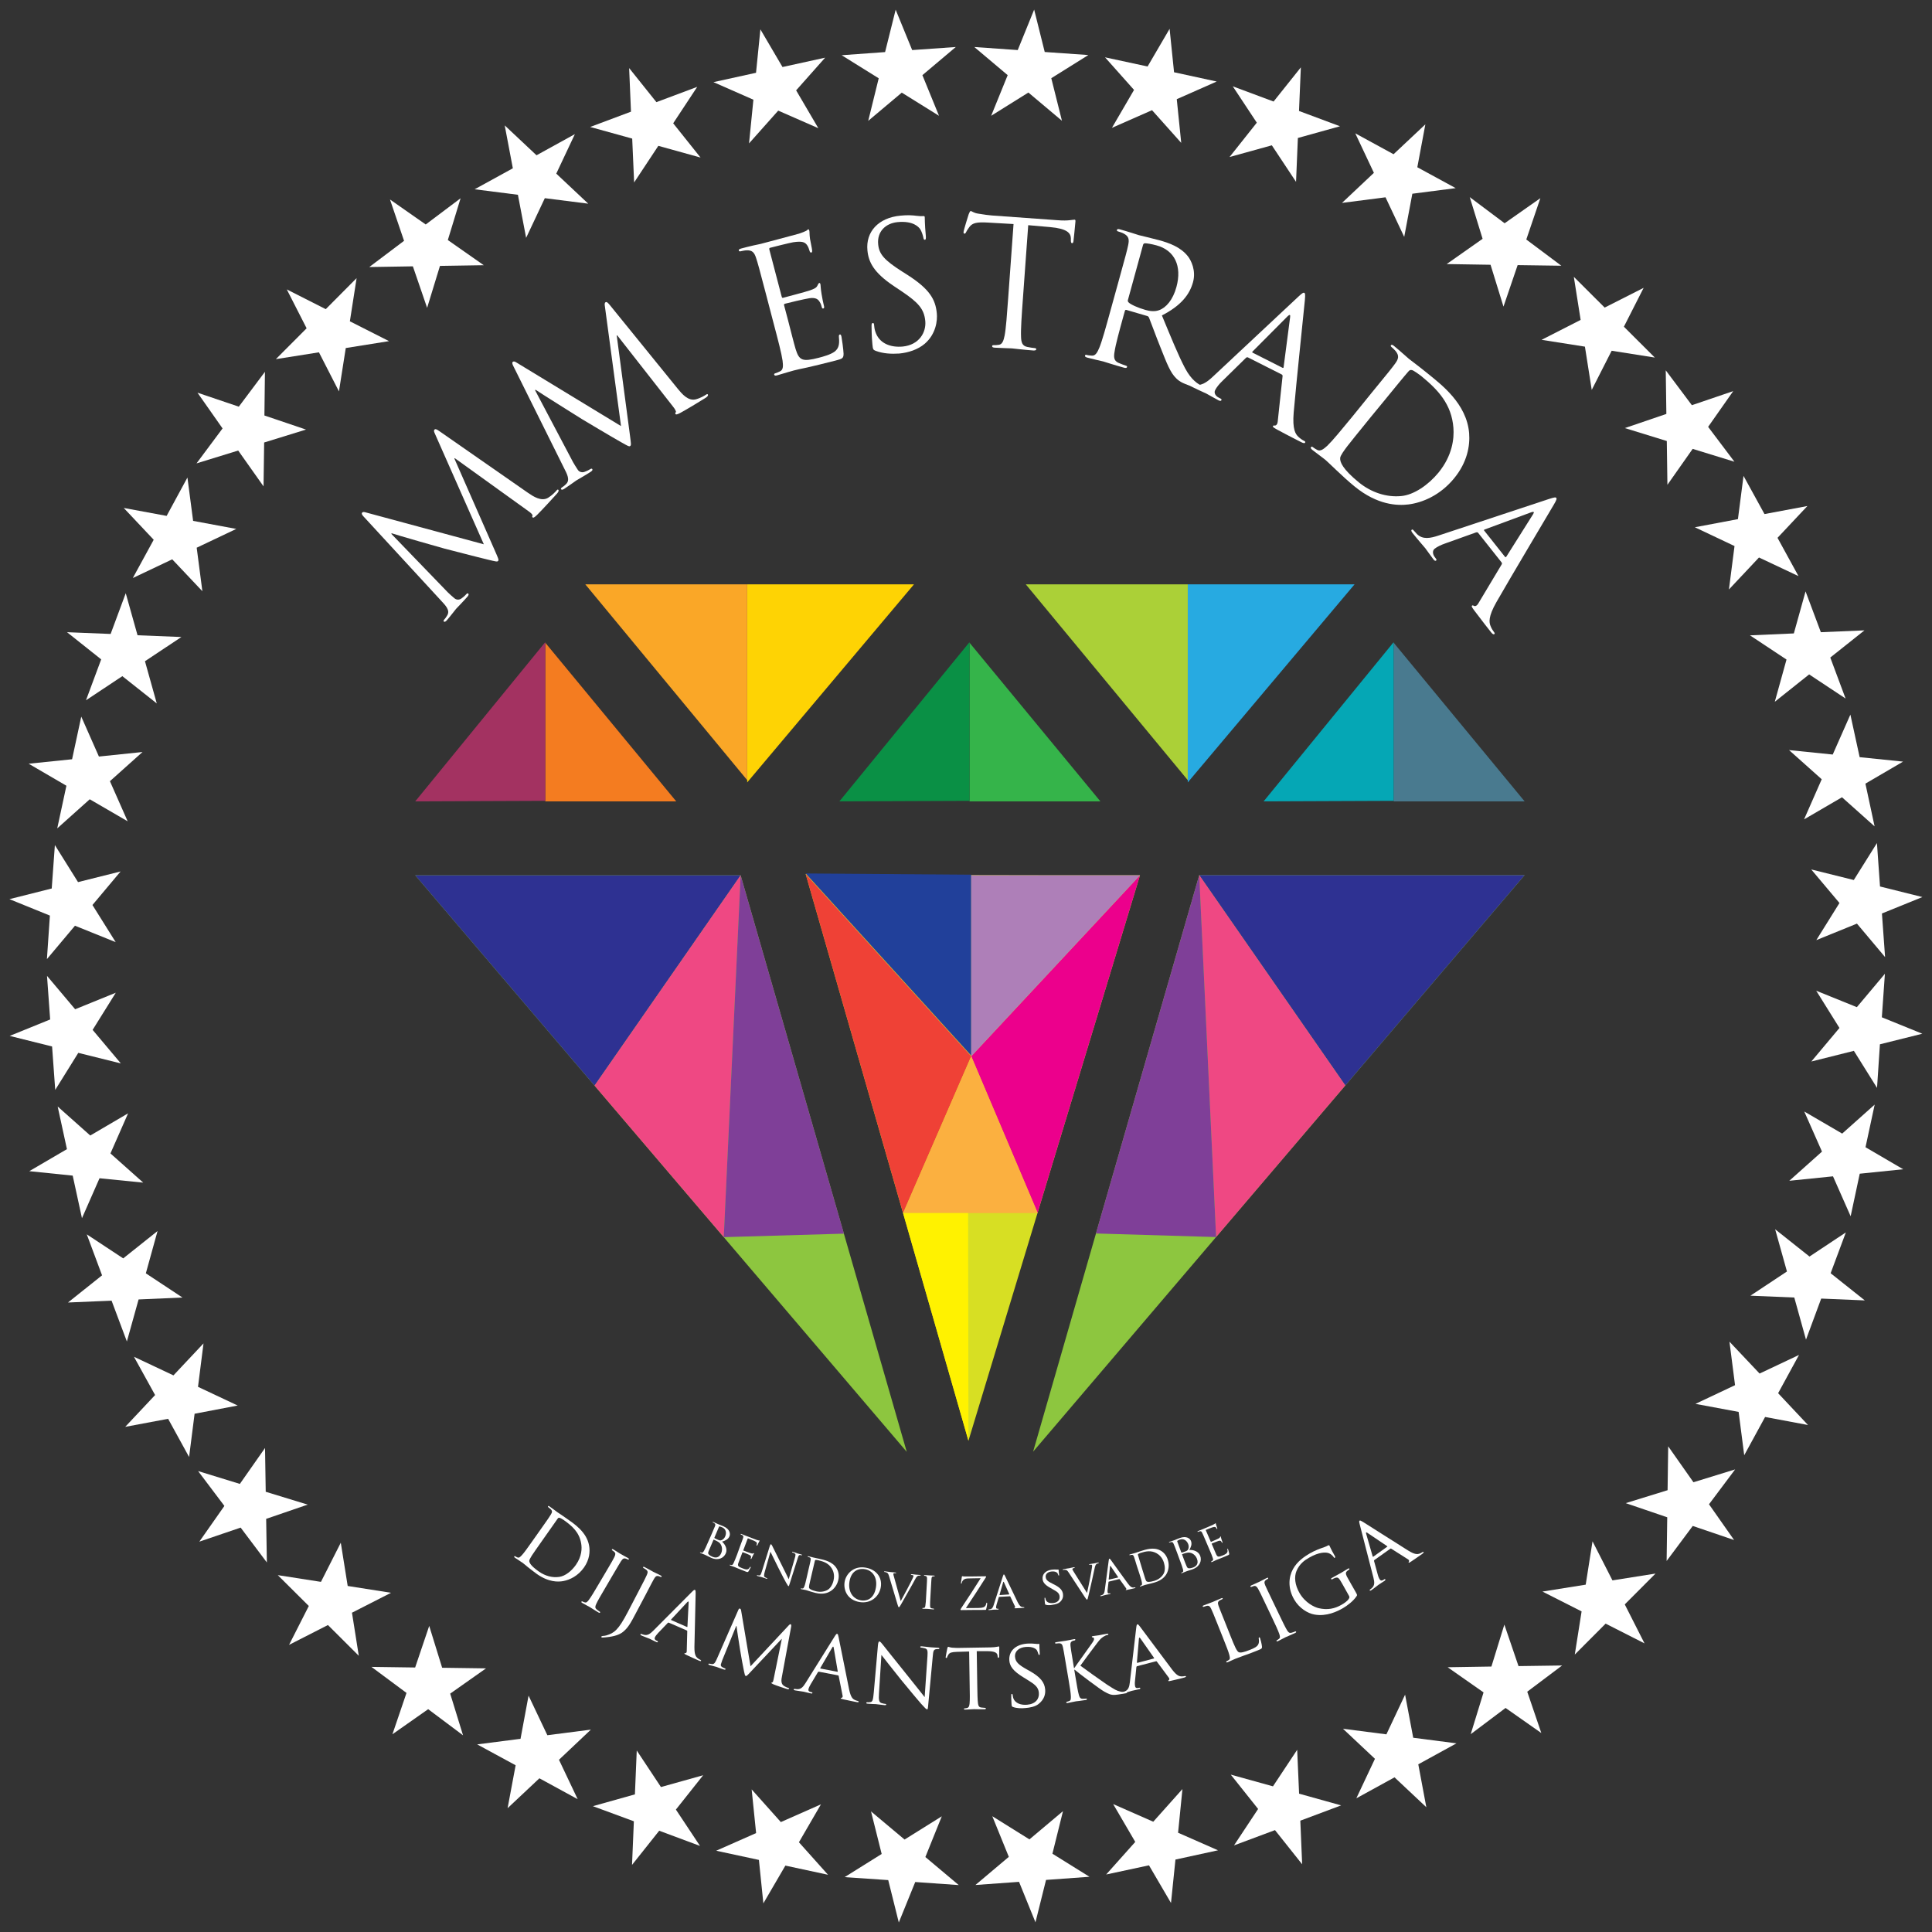 <?xml version="1.0" encoding="utf-8"?>
<!-- Generator: Adobe Illustrator 22.0.1, SVG Export Plug-In . SVG Version: 6.00 Build 0)  -->
<svg version="1.1" id="Dijamantska_amblem__white" xmlns="http://www.w3.org/2000/svg" xmlns:xlink="http://www.w3.org/1999/xlink"
	 x="0px" y="0px" viewBox="0 0 2211 2211" style="enable-background:new 0 0 2211 2211;" xml:space="preserve">
<rect x="0" y="0" width="2211" height="2211" fill="#333333" stroke="none"/>
<style type="text/css">
	.st0{fill:#27AAE1;}
	.st1{fill:#ABD037;}
	.st2{fill:#FED304;}
	.st3{fill:#FAA727;}
	.st4{fill:#35B44A;}
	.st5{fill:#0A9045;}
	.st6{fill:#F47C20;}
	.st7{fill:#A33261;}
	.st8{fill:#497A8F;}
	.st9{fill:#05A7B5;}
	.st10{fill:#D7DF23;}
	.st11{fill:#8DC63F;}
	.st12{fill:#2E3192;}
	.st13{fill:#EF4883;}
	.st14{fill:#7F3F98;}
	.st15{fill:#21409A;}
	.st16{fill:#EF4136;}
	.st17{fill:#EC008C;}
	.st18{fill:#FBB040;}
	.st19{fill:#AE7FB8;}
	.st20{fill:#FFF200;}
	.st21{fill:#FFFFFF;}
</style>
<g id="Dijamant">
	<g>
		<g>
			<polygon class="st0" points="1550.2,668.7 1359.3,895.4 1359.3,668.7 			"/>
			<polygon class="st1" points="1359.3,892.8 1359.3,668.7 1173.9,668.7 			"/>
		</g>
		<g>
			<polygon class="st2" points="1046,668.7 855.1,895.4 855.1,668.7 			"/>
			<polygon class="st3" points="855.1,892.8 855.1,668.7 669.8,668.7 			"/>
		</g>
	</g>
	<g>
		<g>
			<polygon class="st4" points="1109.5,735.5 1109.5,917.1 1259.3,917.1 			"/>
			<polygon class="st5" points="1109.5,734.9 1109.5,916.5 960.6,917.1 			"/>
		</g>
		<g>
			<g>
				<polygon class="st6" points="624,735.5 624,917.1 773.9,917.1 				"/>
				<polygon class="st7" points="624,734.9 624,916.5 475.2,917.1 				"/>
			</g>
			<g>
				<polygon class="st8" points="1594.9,735.5 1594.9,917.1 1744.8,917.1 				"/>
				<polygon class="st9" points="1594.9,734.9 1594.9,916.5 1446.1,917.1 				"/>
			</g>
		</g>
	</g>
	<g>
		<path class="st10" d="M1304.6,1001.7c-64.7,212.7-127.8,421.7-196.3,647.1c-65-226.7-125.1-435.2-186.3-648.6
			C1051.4,1001.7,1174.2,1001.7,1304.6,1001.7z"/>
		<polygon class="st11" points="1372.4,1001.5 1744.8,1001.5 1182.3,1661.3 		"/>
		<polygon class="st12" points="1372.4,1001.5 1744.8,1001.5 1539.6,1242.2 		"/>
		<polygon class="st13" points="1539.6,1242.2 1391.7,1415.7 1372.4,1001.5 		"/>
		<polygon class="st14" points="1391.7,1415.7 1254.2,1411.6 1372.4,1001.5 		"/>
		<polygon class="st11" points="847.6,1001.7 475.2,1001.7 1037.7,1661.5 		"/>
		<polygon class="st12" points="847.6,1001.7 475.2,1001.7 680.4,1242.4 		"/>
		<polygon class="st13" points="680.4,1242.4 828.3,1415.8 847.6,1001.7 		"/>
		<polygon class="st14" points="828.3,1415.8 965.8,1411.8 847.6,1001.7 		"/>
		<polygon class="st15" points="1111.5,1001 1111.5,1208.1 922,999.6 		"/>
		<polygon class="st16" points="1111.5,1208.8 1033.5,1388.3 922,1000.3 		"/>
		<polygon class="st17" points="1111.5,1208.8 1187.4,1387.9 1304.6,1001.7 		"/>
		<polygon class="st18" points="1033.5,1388.3 1187.6,1388.3 1111.5,1208.8 		"/>
		<polygon class="st19" points="1111.5,1001.7 1304.6,1001.7 1111.5,1208.8 		"/>
		<polygon class="st20" points="1107.9,1388.3 1108.3,1648.8 1033.5,1388.3 		"/>
		<path class="st10" d="M1184.5,1373.2"/>
	</g>
</g>
<g>
	<path class="st21" d="M1245.5,63l-42.4,26.5l12.2,48.7l-38.4-32.3l-42.6,26.6l18.9-46.5L1115,53.8l49.7,3.5l18.8-46.3l12.1,48.5
		L1245.5,63z"/>
	<path class="st21" d="M1392.4,93.3l-45.7,20.2l5.1,50l-33.4-37.4l-45.9,20.2l25.3-43.4l-33.2-37.3l48.7,10.5l25.2-43.1l5.1,49.7
		L1392.4,93.3z"/>
	<path class="st21" d="M1533.5,144.5l-48.2,13.4l-2.1,50.2l-27.7-41.8l-48.4,13.4l31.2-39.3l-27.5-41.6l46.7,17.4l31.2-39.1
		l-2.1,49.9L1533.5,144.5z"/>
	<path class="st21" d="M1665.9,215.3l-49.6,6.4l-9.3,49.4l-21.4-45.3l-49.8,6.4l36.5-34.4l-21.3-45.2l43.8,23.9l36.4-34.2l-9.2,49.1
		L1665.9,215.3z"/>
	<path class="st21" d="M1786.8,304.1l-50-0.7l-16.2,47.5l-14.8-47.9l-50.2-0.8l41.1-28.9l-14.7-47.7l39.9,29.9l40.9-28.7l-16.1,47.3
		L1786.8,304.1z"/>
	<path class="st21" d="M1893.8,409.2l-49.4-7.8l-22.8,44.8l-7.8-49.5l-49.6-7.8l44.7-22.8l-7.8-49.3l35.3,35.2l44.6-22.6l-22.6,44.5
		L1893.8,409.2z"/>
	<path class="st21" d="M1984.9,528.4l-47.8-14.7l-28.9,41.1l-0.7-50.1l-48-14.8l47.5-16.2l-0.7-49.9l29.9,39.9l47.3-16.1l-28.7,40.9
		L1984.9,528.4z"/>
	<path class="st21" d="M2058.2,659.3L2013,638l-34.4,36.6l6.4-49.7l-45.4-21.5l49.3-9.3l6.4-49.5l24,43.7l49.1-9.2l-34.2,36.4
		L2058.2,659.3z"/>
	<path class="st21" d="M2112.1,799.4l-41.7-27.6l-39.3,31.3l13.4-48.3l-41.8-27.7l50.2-2.2l13.4-48.1l17.5,46.7l49.9-2.1l-39.1,31.1
		L2112.1,799.4z"/>
	<path class="st21" d="M2145.3,945.7l-37.3-33.3l-43.4,25.3l20.2-45.9l-37.4-33.4l50,5.1l20.2-45.7l10.6,48.7l49.7,5.1l-43.1,25.2
		L2145.3,945.7z"/>
	<path class="st21" d="M2157.3,1095.3l-32.2-38.3l-46.5,18.9l26.5-42.5l-32.3-38.4l48.7,12.1l26.5-42.3l3.5,49.7l48.5,12.1
		l-46.3,18.8L2157.3,1095.3z"/>
	<path class="st21" d="M2148.1,1245l-26.5-42.4l-48.7,12.2l32.2-38.4l-26.6-42.6l46.5,18.8l32.1-38.2l-3.5,49.8l46.3,18.8
		l-48.5,12.1L2148.1,1245z"/>
	<path class="st21" d="M2117.9,1391.9l-20.2-45.7l-50,5.1l37.4-33.4l-20.3-45.9l43.4,25.3l37.2-33.2l-10.5,48.8l43.1,25.2l-49.7,5.1
		L2117.9,1391.9z"/>
	<path class="st21" d="M2066.8,1533.1l-13.4-48.2l-50.2-2.1l41.8-27.7l-13.5-48.3l39.3,31.2l41.6-27.6l-17.4,46.7l39.1,31.1
		l-49.9-2.1L2066.8,1533.1z"/>
	<path class="st21" d="M1996.1,1665.4l-6.4-49.6l-49.4-9.2l45.3-21.4l-6.4-49.8l34.5,36.5l45.1-21.3l-23.9,43.8l34.2,36.4l-49.1-9.2
		L1996.1,1665.4z"/>
	<path class="st21" d="M1907.3,1786.4l0.7-50l-47.5-16.2l47.9-14.8l0.7-50.2l28.9,41.1l47.7-14.7l-29.9,39.9l28.7,40.9l-47.3-16.1
		L1907.3,1786.4z"/>
	<path class="st21" d="M1802.2,1893.5l7.8-49.4l-44.8-22.7l49.5-7.9l7.8-49.6l22.8,44.7l49.3-7.8l-35.2,35.3l22.6,44.6l-44.5-22.6
		L1802.2,1893.5z"/>
	<path class="st21" d="M1683.1,1984.6l14.7-47.8l-41.1-28.8l50.1-0.8l14.8-48l16.2,47.5l49.9-0.7l-39.9,30l16.1,47.3l-40.9-28.7
		L1683.1,1984.6z"/>
	<path class="st21" d="M1552.2,2058l21.3-45.2l-36.6-34.4l49.7,6.4l21.4-45.4l9.3,49.3l49.5,6.4l-43.7,24l9.2,49.1l-36.4-34.2
		L1552.2,2058z"/>
	<path class="st21" d="M1412.2,2111.9l27.6-41.7l-31.3-39.3l48.3,13.4l27.7-41.8l2.2,50.2l48.1,13.4l-46.7,17.5l2.1,49.9l-31.1-39.1
		L1412.2,2111.9z"/>
	<path class="st21" d="M1265.9,2145.2l33.3-37.3l-25.3-43.3l45.9,20.2l33.4-37.4l-5,50l45.7,20.1l-48.7,10.6l-5.1,49.7l-25.2-43.1
		L1265.9,2145.2z"/>
	<path class="st21" d="M1116.3,2157.2l38.2-32.2l-18.9-46.5l42.5,26.5l38.4-32.3l-12.1,48.7l42.4,26.4l-49.7,3.6l-12.1,48.5
		l-18.8-46.3L1116.3,2157.2z"/>
	<path class="st21" d="M966.6,2148.2l42.4-26.5l-12.2-48.7l38.4,32.2l42.6-26.6l-18.8,46.6l38.2,32.1l-49.8-3.5l-18.8,46.3
		l-12.1-48.5L966.6,2148.2z"/>
	<path class="st21" d="M819.6,2118l45.7-20.2l-5.1-50l33.4,37.4l45.9-20.3l-25.2,43.4l33.3,37.2l-48.8-10.5l-25.2,43.2l-5.1-49.7
		L819.6,2118z"/>
	<path class="st21" d="M678.5,2067l48.1-13.5l2.1-50.2l27.7,41.8l48.3-13.5l-31.2,39.3l27.6,41.6l-46.7-17.4l-31.1,39.1l2.1-49.9
		L678.5,2067z"/>
	<path class="st21" d="M546.1,1996.3l49.6-6.4l9.2-49.4l21.5,45.3l49.8-6.4l-36.5,34.5l21.4,45.1l-43.8-23.9l-36.4,34.2l9.2-49.1
		L546.1,1996.3z"/>
	<path class="st21" d="M425.1,1907.6l50,0.7l16.1-47.6l14.8,47.9l50.2,0.7l-41,28.9l14.7,47.7L490,1956l-40.9,28.7l16.1-47.3
		L425.1,1907.6z"/>
	<path class="st21" d="M317.9,1802.6l49.4,7.7l22.7-44.8l7.9,49.5l49.6,7.8l-44.7,22.8l7.8,49.3l-35.3-35.2l-44.5,22.7l22.6-44.5
		L317.9,1802.6z"/>
	<path class="st21" d="M226.7,1683.5l47.8,14.7l28.8-41.1l0.8,50.1l48,14.7l-47.5,16.3l0.8,49.9l-30-39.9l-47.3,16.1l28.7-40.9
		L226.7,1683.5z"/>
	<path class="st21" d="M153.3,1552.7l45.2,21.3l34.4-36.6l-6.3,49.7l45.4,21.4l-49.3,9.4l-6.3,49.5l-24-43.7l-49.1,9.2l34.2-36.4
		L153.3,1552.7z"/>
	<path class="st21" d="M99.3,1412.6l41.7,27.5l39.3-31.3l-13.4,48.4l41.9,27.7l-50.2,2.2l-13.4,48.1l-17.5-46.7l-49.9,2.1l39-31.1
		L99.3,1412.6z"/>
	<path class="st21" d="M66,1266.3l37.3,33.2l43.3-25.4l-20.2,45.9l37.5,33.4l-50-5l-20.1,45.7l-10.6-48.7l-49.7-5.1l43.1-25.2
		L66,1266.3z"/>
	<path class="st21" d="M53.8,1116.8L86,1155l46.5-18.9l-26.5,42.5l32.3,38.4l-48.7-12.1l-26.4,42.4l-3.6-49.7l-48.5-12.1l46.3-18.8
		L53.8,1116.8z"/>
	<path class="st21" d="M62.8,967.1l26.5,42.4l48.7-12.2l-32.2,38.4l26.6,42.5l-46.6-18.8l-32.1,38.2l3.4-49.8L10.8,1029l48.4-12.2
		L62.8,967.1z"/>
	<path class="st21" d="M93,820.1l20.2,45.7l49.9-5.2L125.8,894l20.3,45.9l-43.4-25.2L65.5,948L76,899.2L32.8,874l49.7-5.1L93,820.1z
		"/>
	<path class="st21" d="M143.9,678.9l13.5,48.1l50.2,2l-41.7,27.7l13.5,48.3L140,773.8l-41.6,27.6l17.4-46.8l-39.1-31.1l49.9,2
		L143.9,678.9z"/>
	<path class="st21" d="M214.5,546.5l6.5,49.6l49.4,9.2l-45.3,21.5l6.5,49.8l-34.5-36.5L152,661.5l23.9-43.8l-34.3-36.4l49.1,9.1
		L214.5,546.5z"/>
	<path class="st21" d="M303.2,425.5l-0.6,50l47.6,16.1l-47.9,14.8l-0.7,50.2l-29-41l-47.7,14.7l29.8-40L226,449.4l47.3,16
		L303.2,425.5z"/>
	<path class="st21" d="M408.1,318.3l-7.7,49.4l44.8,22.7l-49.5,7.9l-7.8,49.6L365,403.2l-49.3,7.8l35.2-35.3l-22.7-44.5l44.6,22.6
		L408.1,318.3z"/>
	<path class="st21" d="M527.1,226.9l-14.6,47.8l41.1,28.8l-50.1,0.8l-14.7,48l-16.3-47.5l-49.9,0.8l39.8-30l-16.1-47.3l40.9,28.6
		L527.1,226.9z"/>
	<path class="st21" d="M657.9,153.5l-21.3,45.2l36.6,34.4l-49.7-6.3l-21.4,45.4l-9.4-49.3l-49.5-6.3l43.7-24l-9.3-49.1l36.4,34.2
		L657.9,153.5z"/>
	<path class="st21" d="M797.9,99.4l-27.5,41.7l31.3,39.2l-48.3-13.4l-27.7,41.9l-2.2-50.2l-48.1-13.3l46.7-17.5L720,77.9l31.2,39
		L797.9,99.4z"/>
	<path class="st21" d="M944.3,66l-33.2,37.4l25.4,43.3l-45.9-20.1l-33.4,37.5l5-50L816.5,94l48.7-10.7l5-49.7l25.3,43.1L944.3,66z"
		/>
	<path class="st21" d="M1093.8,53.8L1055.6,86l19,46.5L1032,106l-38.4,32.3l12-48.7l-42.4-26.4l49.7-3.6l12.1-48.5l18.9,46.2
		L1093.8,53.8z"/>
</g>
<g>
	<path class="st21" d="M604.1,563.9c6,4.1,15.3,10.4,23.1,5.8c5.2-3.2,8.6-7.1,9.9-8.6c0.7-0.8,1.2-1.1,1.8-0.6
		c0.9,0.8,0.2,2.5-1.4,4.3c-2.9,3.3-17.5,19.2-22.8,24.4c-3.3,3.2-4.4,3.6-5.2,2.9c-0.6-0.5-0.6-1.1-0.1-2s-1.9-3.3-4.9-5.3
		l-84.1-60.5l-0.4,0.5l46.3,105.3c3.9,8.9,4.8,10.6,3.7,11.9c-0.9,1.1-3.1,0.5-11-1.4c-10.8-2.5-48.2-12.3-50.4-12.8
		c-3.9-1-54.8-15.6-60.3-17.5l-0.5,0.6l64.7,67c2.3,2.3,5,4.6,7.6,6.8c2.3,2,5.7,2,8.1,0.1c2.8-2,5-4.2,5.7-5.1
		c0.5-0.6,1.4-0.9,1.8-0.5c1.1,0.9,0.6,2.1-1,3.9c-4.9,5.6-11.6,12.4-12.7,13.6c-1.2,1.4-7,9-10.6,13.1c-1.3,1.5-2.5,2.3-3.6,1.4
		c-0.5-0.4-0.1-1.4,0.6-2.2c1.1-1.2,2-2.3,3.5-4.9c3.4-5.8-2.1-11.3-7.3-16.9l-88.9-96.5c-1.5-1.6-2.1-3.1-1.3-4s1.9-1,4.2-0.3
		l135.1,36.5l-56.1-126.8c-0.8-1.8-1.4-3.3-0.4-4.4s2.5-0.5,5.6,1.7L604.1,563.9z"/>
	<path class="st21" d="M775.7,445c4.6,5.6,11.8,14.3,20.6,12c5.9-1.6,10.2-4.4,11.9-5.5c0.8-0.5,1.5-0.7,1.9,0
		c0.6,1-0.5,2.5-2.6,3.8c-3.7,2.4-22.2,13.6-28.7,17.1c-4.1,2.2-5.3,2.2-5.8,1.3c-0.4-0.7-0.3-1.2,0.4-1.9s-0.9-3.7-3.2-6.5
		l-63.9-81.6l-0.5,0.3l15.1,114c1.2,9.7,1.7,11.5,0.2,12.5c-1.2,0.8-3.1-0.4-10.2-4.4c-9.7-5.4-42.9-25.2-44.8-26.4
		c-3.5-2.1-48.3-30.3-53.1-33.6l-0.7,0.4l43.5,82.4c1.6,2.8,3.5,5.8,5.4,8.7c1.6,2.5,4.9,3.5,7.7,2.4c3.3-1.2,5.9-2.6,6.9-3.3
		c0.7-0.4,1.6-0.5,1.9,0c0.8,1.2,0,2.2-2.1,3.5c-6.2,4-14.6,8.7-16,9.6c-1.5,1-9.3,6.7-13.8,9.6c-1.7,1.1-3.1,1.5-3.8,0.3
		c-0.3-0.5,0.3-1.4,1.1-1.9c1.3-0.9,2.5-1.6,4.7-3.8c4.9-4.6,1.2-11.5-2.3-18.3l-58.4-117.5c-1-2-1.1-3.6-0.1-4.2s2.1-0.4,4.1,0.9
		l119.6,72.7l-18.5-137.4c-0.3-1.9-0.4-3.6,0.8-4.3c1.2-0.8,2.5,0.3,4.9,3.2L775.7,445z"/>
	<path class="st21" d="M876.7,337c-7.9-30.2-9.4-35.6-11.4-41.7c-2.1-6.5-4.5-9.2-11.2-8.8c-1.6,0-5,0.7-6.7,1.1
		c-0.8,0.2-1.6,0-1.9-0.8c-0.3-1.2,0.6-1.8,2.7-2.4c4.4-1.2,9.7-2.5,14-3.5l8-1.7c1.4-0.4,39.8-10.5,44.2-11.8
		c3.6-1.2,6.6-2.4,8.1-3.2c0.9-0.4,1.5-1.4,2.5-1.7c0.6-0.2,1,0.6,1.2,1.5c0.4,1.4,0,3.9,0.8,9.5c0.3,2,2.2,10.6,2.4,13
		c0.1,1,0,2.3-0.8,2.5c-1.2,0.3-1.8-0.6-2.2-2.1c-0.4-1.4-1.4-4.6-3-6.7c-2.2-2.7-4.7-4.6-15.5-3c-3.4,0.5-24.5,5.8-26.7,6.4
		c-0.8,0.2-1,0.9-0.7,2.2l14,53.4c0.4,1.4,0.7,1.9,1.7,1.6c2.5-0.7,26.3-6.9,30.7-8.5c4.5-1.6,7.1-2.7,8.4-5.1
		c0.9-1.9,1.5-3.1,2.2-3.3c0.6-0.2,1.1,0.1,1.4,1.3s0.2,4.7,1.3,11.2c0.6,4,2.1,11.2,2.5,12.6c0.4,1.5,1,3.7-0.4,4
		c-1,0.3-1.6-0.4-1.8-1.4c-0.5-1.9-1-3.9-2.5-6.2c-1.5-2.5-4.1-5.3-11.8-4.1c-5.4,0.8-24.6,5.4-27.9,6.3c-1,0.3-1.2,0.9-1,1.7
		l4.5,17c1.7,6.6,7.4,29.1,8.7,33.1c4.1,13.2,7.7,14.9,26.6,10c5-1.3,13.5-3.6,18-7s5.8-7.9,5-16.2c-0.2-2.2,0-3.1,1-3.4
		c1.2-0.3,1.6,1.2,1.9,2.6c0.4,1.5,2.3,15.1,2.4,19.4c0,5.4-1.6,5.8-9.1,7.8c-14.5,3.8-25.2,6.2-32.8,8c-7.6,1.6-12.3,2.6-15.2,3.4
		c-0.4,0.1-3.7,1-7.7,2.2c-3.9,1-8.2,2.6-11.1,3.3c-2.1,0.6-3.2,0.4-3.5-0.7c-0.2-0.6,0.1-1.3,1.2-1.6c1.7-0.5,4-1.5,5.6-2.3
		c3.7-1.8,3.5-6.3,2.8-12.1c-1.2-8.4-5.2-23.7-10.1-42.2L876.7,337z"/>
	<path class="st21" d="M1002.1,401.5c-2.9-1.1-3.2-1.9-3.7-7.3c-1-10-0.9-18-1-21.2c0-2.2,0.3-3.2,1.3-3.3c1.2-0.1,1.5,0.5,1.6,2.1
		c0.2,1.8,0.4,4.6,1.3,7.3c4.4,14.4,18.1,18.7,31.4,17.5c19.1-1.9,27.1-16.5,25.9-29.2c-1.3-13.7-7.9-21.1-26.4-33.6l-9.7-6.5
		c-22.8-15.3-28.8-27.2-30.1-40.7c-2.1-21.3,12.5-37.4,37.7-39.8c7.8-0.8,13.6-0.5,18.7,0.2c3.9,0.4,5.5,0.5,7.1,0.3s2,0.2,2.1,1.2
		s-0.1,7.6,1.2,21.2c0.3,3.2,0,4.6-1,4.7c-1.2,0.1-1.5-0.9-1.8-2.4c-0.4-2.4-2.1-7.6-3.6-9.7c-1.4-2.1-7.6-9.9-25.9-8.1
		c-13.7,1.3-23.7,10.9-22.2,25.5c1.1,11.3,7,18,27.5,31.1l6,3.8c25.3,16.2,32.1,28,33.6,44c0.8,8.2-0.9,23.6-13.7,34.7
		c-8,6.8-18.5,10.2-29.2,11.3C1019.9,405.2,1010.7,404.7,1002.1,401.5z"/>
	<path class="st21" d="M1170.6,342.1c-1.4,19.1-2.5,34.9-2.1,43.4c0.2,5.8,1.1,10.3,7,11.5c2.8,0.6,7.1,1.3,8.9,1.4
		c1.2,0.1,1.6,0.7,1.5,1.3c-0.1,1-1.1,1.5-3.3,1.4c-11-0.8-23.5-2.3-24.5-2.4s-13.6-0.4-19.6-0.8c-2.2-0.2-3.2-0.6-3.1-1.8
		c0-0.6,0.5-1.2,1.7-1.1c1.8,0.1,4.2-0.1,6-0.4c4-0.5,5.4-4.8,6.6-10.6c1.6-8.3,2.7-24.1,4.1-43.2l6.1-84.4l-29.6-1.7
		c-12.4-0.7-17.3,0.4-20.8,4.9c-2.4,3.2-3.1,4.6-3.8,5.9c-0.7,1.6-1.3,1.9-2.1,1.9c-0.6,0-1-0.7-0.9-1.9c0.1-2,5.4-18.9,5.9-20.4
		c0.5-1.2,1.5-3.7,2.3-3.6c1.4,0.1,3.2,2.2,8.6,3c5.7,1,13.3,2,15.7,2.1l74.8,5.4c6.4,0.5,11,0.4,14.2,0c3-0.2,4.9-0.7,5.7-0.6
		c1,0.1,0.9,1.3,0.8,2.5c-0.4,6-2,19.7-2.2,21.9c-0.1,1.8-0.8,2.5-1.6,2.5c-1-0.1-1.4-0.7-1.4-3.5v-2.2c-0.2-6-4.6-11-23.7-12.7
		l-25.1-2.2L1170.6,342.1z"/>
	<path class="st21" d="M1280,322.3c8.3-30.1,9.8-35.5,11.1-41.8c1.4-6.7,0.7-10.2-5.3-13.3c-1.4-0.8-4.7-1.9-6.4-2.4
		c-0.8-0.2-1.4-0.8-1.2-1.6c0.3-1.2,1.4-1.3,3.5-0.7c8.7,2.4,20.7,6.3,21.6,6.6c2.1,0.6,16.9,4,22.9,5.7c12.2,3.3,24.8,8,33,18.2
		c3.9,4.8,9.8,16.6,6.1,29.9c-3.9,14.3-13.8,26.9-35.6,38.1c10.2,24.6,18.6,45.4,26.5,60.4c7.4,13.9,15.1,18.3,19.7,20.4
		c3.5,1.6,6.2,2.3,7.4,2.6c1,0.3,1.6,1.1,1.4,1.6c-0.3,1.2-1.6,1.2-5.1,0.3l-13.7-3.8c-10.8-3-15.4-5.3-19.6-9.3
		c-7.1-6.7-11.2-18-18.2-35.5c-5.2-12.8-10.7-28.2-13.2-34.3c-0.6-1-1-1.5-2.2-1.8l-23.6-6.9c-1-0.3-1.5,0.2-1.8,1.2l-1.3,4.6
		c-5.1,18.5-9.3,33.8-10.5,42.1c-1,5.8-1,10.3,4.6,12.7c2.6,1.1,6.7,2.7,8.5,3.2c1.2,0.3,1.4,1,1.2,1.6c-0.3,1-1.4,1.3-3.5,0.7
		c-10.6-2.9-22.6-6.8-23.6-7.1c-0.2-0.1-12.5-2.8-18.3-4.4c-2.1-0.6-3-1.2-2.7-2.4c0.2-0.6,0.7-1.1,1.9-0.7c1.7,0.5,4.2,0.7,6,0.8
		c4.1,0.3,6.2-3.7,8.5-9.1c3.2-7.8,7.4-23.1,12.5-41.6L1280,322.3z M1290.8,343.3c-0.3,1-0.1,1.8,0.7,2.7c2.4,2.5,10.9,6.3,19.4,8.7
		c4.6,1.3,10.2,2.2,15.5,0.3c8-2.8,15.9-11.8,19.9-26.5c6.6-24.1-2.1-42.1-22.8-47.7c-5.8-1.6-11.2-2.4-13.2-2.4
		c-1.1,0.1-1.9,0.7-2.2,1.9L1290.8,343.3z"/>
	<path class="st21" d="M1485.2,340.1c5.1-4.8,6.4-5.5,7.4-5s1.3,1.8,0.7,8.4c-0.7,8.1-10,96-12.8,128.7c-1.6,19.1,2.1,24.6,5.3,27.6
		c2.2,2.2,4.8,3.8,6.6,4.7c1.1,0.5,1.7,1.1,1.2,2c-0.5,1.1-2.3,0.6-4.3-0.4c-2.7-1.4-15.7-7.9-27.8-14.5c-3.3-1.9-5.3-2.9-4.7-4
		c0.4-0.7,1.1-0.8,1.9-0.6c1.3,0.2,3.1-0.9,3.5-4.3l5.6-52.3c0-0.9-0.2-1.4-1.1-1.9l-38.4-19.4c-0.9-0.5-1.7-0.2-2.5,0.5l-26.7,26.2
		c-3.9,3.7-6.9,7.5-8.5,10.7c-1.8,3.6,1.1,7.1,4.2,8.6l1.8,0.9c1.2,0.6,1.6,1.3,1.2,2c-0.5,1.1-1.8,0.9-3.4,0.1
		c-4.3-2.2-11.7-6.6-13.7-7.6s-12.1-5.4-20.4-9.7c-2.3-1.2-3.2-2.1-2.7-3.1c0.4-0.7,1.3-0.7,2.1-0.3c1.2,0.6,3.8,1.7,5.4,2.3
		c8.8,3.1,15.8-1.9,23.5-9.2L1485.2,340.1z M1467.7,420.9c0.9,0.5,1.2-0.1,1.3-0.9l7.4-56.8c0.5-3.1-0.4-3.6-2.7-1.4l-40.1,40.3
		c-0.8,0.7-0.6,1.2-0.1,1.5L1467.7,420.9z"/>
	<path class="st21" d="M1569.5,449.8c19.8-24.1,23.3-28.5,27.1-33.7c4-5.5,4.8-9,0.6-14.3c-1-1.3-3.5-3.6-4.9-4.8
		c-0.6-0.5-1-1.3-0.5-1.9c0.8-0.9,1.8-0.6,3.5,0.8c7,5.7,16.3,14.2,17.1,14.8c1.9,1.5,12,9,21.3,16.6c15.3,12.5,44.8,34.3,47.6,68.5
		c1.1,14.4-2.1,33.2-17.2,51.6c-16,19.5-36.3,27.9-52.4,29.9c-12.4,1.5-35.2,0.9-61.5-20.6c-6.7-5.4-14.5-12.6-20.7-18.5
		c-6.4-6-11.3-10.8-12.1-11.4c-0.3-0.3-2.9-2.4-6.3-4.9c-3.1-2.5-6.9-5.1-9.2-7c-1.7-1.4-2.2-2.3-1.5-3.3c0.4-0.5,1.1-0.7,2,0.1
		c1.4,1.1,3.5,2.4,5.1,3.2c3.6,1.9,7.2-0.9,11.5-4.8c6.1-5.9,16.1-18.1,28.3-32.9L1569.5,449.8z M1568.8,477.2
		c-13.4,16.4-24.9,30.8-27.2,33.8c-3,4-7.8,10.4-7.9,13.2c-0.4,4.6,3,12.8,21.2,27.7c14.4,11.8,32,17.4,48.6,15.8
		c14.5-1.3,31-12.6,42.7-26.8c16.1-19.7,18-39.3,17.1-51.2c-2-27.2-17.9-43.8-36.3-58.9c-3.1-2.5-9.2-6.8-10.9-7.2
		c-1.9-0.5-3-0.1-4.4,1.6c-4.5,5.1-17.4,20.9-27.1,32.8L1568.8,477.2z"/>
	<path class="st21" d="M1772.2,571.2c6.7-2.2,8.1-2.3,8.8-1.4c0.7,0.9,0.5,2.2-2.9,7.9c-4.1,7.1-49.4,83-65.6,111.4
		c-9.5,16.7-8.4,23.2-6.7,27.3c1.1,3,2.8,5.4,4,7c0.7,0.9,1.1,1.7,0.3,2.3c-0.9,0.7-2.4-0.4-3.7-2.1c-1.9-2.4-10.9-13.8-19.2-24.9
		c-2.2-3.1-3.6-4.8-2.6-5.6c0.6-0.5,1.3-0.3,2,0.2c1.1,0.7,3.2,0.5,5-2.4l27-45.1c0.4-0.8,0.4-1.4-0.2-2.2l-26.7-33.7
		c-0.6-0.8-1.5-0.9-2.5-0.6l-35.2,12.6c-5,1.7-9.4,3.9-12.2,6.1c-3.1,2.5-1.9,6.9,0.2,9.6l1.2,1.6c0.9,1.1,0.9,1.8,0.3,2.3
		c-0.9,0.7-2,0.1-3.1-1.4c-3-3.8-7.8-10.9-9.2-12.6c-1.4-1.7-8.7-10-14.5-17.3c-1.6-2-2-3.2-1.1-4c0.6-0.5,1.4-0.1,2.1,0.7
		c0.9,1.1,2.8,3.2,3.9,4.3c6.7,6.5,15.1,4.9,25.2,1.5L1772.2,571.2z M1722.3,637.2c0.6,0.8,1.1,0.4,1.6-0.2l30.5-48.4
		c1.7-2.6,1.1-3.4-1.9-2.4l-53.3,19.7c-1,0.3-1.1,0.9-0.7,1.3L1722.3,637.2z"/>
</g>
<g>
	<path class="st21" d="M618.9,1750c8.4-11.9,9.9-14,11.4-16.6c1.7-2.7,2.1-4.3-0.3-6.5c-0.6-0.5-1.9-1.6-2.6-2.1
		c-0.3-0.2-0.4-0.8-0.2-1.1c0.3-0.4,0.8-0.4,1.7,0.3c3.6,2.5,8.6,6.3,9,6.6c0.9,0.6,6.1,4,10.7,7.3c7.9,5.6,22.9,15.1,25.6,31.1
		c1.2,6.7,0.5,15.8-5.9,24.9c-6.8,9.6-16.1,14.1-23.7,15.5c-5.9,1.1-16.7,1.4-30.2-8.1c-3.4-2.4-7.5-5.7-10.7-8.2
		c-3.2-2.7-5.8-4.8-6.2-5c-0.2-0.1-1.7-1-3.3-2.2c-1.7-1.1-3.6-2.3-4.9-3.2c-0.8-0.6-1.1-1.1-0.8-1.5c0.2-0.3,0.6-0.5,1.1-0.2
		c0.7,0.5,1.8,1,2.7,1.4c1.8,0.7,3-0.6,4.9-2.6c2.7-2.8,6.9-8.9,12.1-16.2L618.9,1750z M620.3,1763.4c-5.7,8.1-10.7,15.2-11.6,16.7
		c-1.2,2-3,4.9-3,6.1c0,2.1,1.6,5.7,11,12.3c7.3,5.1,15.5,7.3,23.4,6.1c6.9-1,14.1-6.8,19-13.8c6.8-9.7,7-18.9,6-24.4
		c-2.1-12.8-10.2-19.9-19.6-26.6c-1.5-1.1-4.2-2.6-5.1-2.8c-0.9-0.2-1.4-0.1-2.1,0.8L620.3,1763.4z"/>
	<path class="st21" d="M692.2,1818c-4.6,7.8-8.3,14.1-9.9,17.7c-1.1,2.5-1.7,4.2,0.5,6.1c1.1,0.9,2.8,2.2,3.6,2.6
		c0.5,0.3,0.4,0.8,0.3,1.1c-0.2,0.4-0.8,0.4-1.7-0.1c-4.6-2.7-9.9-6.2-10.3-6.4c-0.5-0.3-5.9-3.1-8.4-4.6c-0.9-0.5-1.2-1-0.9-1.4
		c0.2-0.3,0.6-0.6,1.1-0.3c0.8,0.4,1.9,0.9,2.8,1.1c1.8,0.6,3-0.8,4.7-3c2.3-3.1,6.2-9.4,10.7-17.2l8.4-14.2
		c7.4-12.5,8.7-14.8,10-17.5c1.4-2.9,1.5-4.5-0.1-5.9c-0.8-0.7-1.8-1.5-2.4-1.8c-0.4-0.2-0.4-0.8-0.3-1.1c0.3-0.5,0.8-0.4,1.7,0.1
		c2.7,1.6,7.9,4.9,8.3,5.2c0.4,0.2,5.9,3.2,8.5,4.7c0.9,0.6,1.2,1,0.9,1.4c-0.2,0.3-0.8,0.4-1.1,0.3c-0.6-0.3-1.1-0.7-2.2-1
		c-2.6-0.9-3.7,0-5.6,2.7c-1.6,2.5-2.9,4.8-10.3,17.3L692.2,1818z"/>
	<path class="st21" d="M728.5,1844.6c-7,13.5-10,18.5-15.6,23c-4,3.2-9.9,5.2-19.2,6.1c-1.6,0.2-3.5,0.3-4.6,0.3
		c-0.1,0-0.3-0.1-0.6-0.2c-0.2-0.1-0.5-0.4-0.3-0.8c0.3-0.5,0.7-0.7,1.8-0.8c1.4,0,3.1-0.4,4.2-0.7c8.5-2.7,13.3-5.6,24.4-27
		l12.5-24c6.7-12.9,7.9-15.2,9.1-18c1.3-2.9,1.5-4.6-1.1-6.4c-0.6-0.5-2-1.3-2.8-1.7c-0.3-0.2-0.5-0.7-0.3-1c0.3-0.5,0.7-0.5,1.7,0
		c3.9,2,9.4,5.1,9.9,5.4c0.4,0.2,5.9,2.8,8.5,4.2c1,0.5,1.3,0.9,1,1.4c-0.2,0.3-0.7,0.5-1,0.3c-0.6-0.3-1.2-0.6-2.2-0.9
		c-2.6-0.7-3.7,0.2-5.4,3c-1.5,2.6-2.7,4.9-9.4,17.8L728.5,1844.6z"/>
	<path class="st21" d="M791.7,1821.9c2.3-2.3,3-2.7,3.6-2.4c0.9,0.4,0.7,1.7,0.8,4c0,4.3-1.1,45.9-1.4,61.3
		c-0.1,9.1,1.8,11.2,3.5,12.7c1.1,1,2.4,1.6,3.3,2c0.5,0.2,1,0.7,0.8,1.2s-1.3,0.3-2.3-0.2c-1.3-0.6-7.9-3.4-13.9-6.3
		c-1.7-0.8-3.1-1.5-2.9-2c0.2-0.4,0.4-0.3,0.9-0.3c0.6,0,1.8-0.3,1.8-2l0.6-23.1c0-0.5-0.1-0.6-0.6-0.9l-20.5-8.9
		c-0.4-0.2-0.8-0.1-1.2,0.3l-11,11.5c-1.7,1.8-3.2,3.7-3.8,5.2c-0.7,1.7,0.5,3,2,3.6l0.8,0.4c0.7,0.3,0.8,0.7,0.6,1.1
		c-0.2,0.5-0.8,0.5-1.6,0.1c-2.1-0.9-6.8-3.3-7.8-3.8c-0.9-0.4-5.5-2-9.1-3.6c-1.1-0.5-1.6-0.9-1.4-1.5c0.2-0.4,0.7-0.5,1.1-0.4
		c0.6,0.3,2,0.7,2.7,0.9c4.3,1.2,7.3-1,10.9-4.6L791.7,1821.9z M786.1,1861.9c0.4,0.2,0.5,0,0.6-0.5l1.4-27.3
		c0.1-1.5-0.4-1.8-1.5-0.7l-18.5,19.9c-0.3,0.4-0.3,0.6,0,0.7L786.1,1861.9z"/>
	<path class="st21" d="M894.9,1918.4c-0.7,3.3-1.5,8.3,1.9,10.7c2.4,1.7,4.8,2.4,5.7,2.7c0.4,0.1,0.7,0.4,0.5,0.9s-1.1,0.6-2.2,0.3
		c-2.1-0.6-12.3-4-15.6-5.4c-2.1-0.9-2.5-1.3-2.3-1.8c0.1-0.3,0.4-0.6,0.9-0.5c0.6,0.1,1.1-1.3,1.4-3l9.5-46.6l-0.2-0.1l-36.4,38.7
		c-3.1,3.3-3.9,4-4.7,3.7s-1.1-1.3-1.9-5.1c-1.1-5.2-3.6-18.5-4.4-24c-1-6.5-3.8-23.9-4.2-28l-0.4-0.1l-16,39.3
		c-0.5,1.3-1,3-1.5,4.5c-0.4,1.4,0.2,2.5,1.4,3.2c1.4,0.9,2.8,1.4,3.4,1.6c0.3,0.1,0.6,0.5,0.5,0.9c-0.2,0.6-0.9,0.6-1.9,0.3
		c-3.5-1.1-7.8-2.7-8.5-3c-0.8-0.3-5.4-1.3-7.9-2.1c-0.9-0.3-1.5-0.7-1.3-1.3c0.1-0.3,0.6-0.5,1.1-0.3c0.7,0.2,1.4,0.3,2.8,0.5
		c3.2,0.4,4.3-2.8,5.8-6l24.7-56.3c0.4-0.9,1-1.4,1.5-1.3c0.6,0.2,1.3,0.7,1.5,2l10.8,64.1l44-47.1c0.7-0.7,1.3-1.2,1.9-1
		c0.6,0.2,0.9,1.1,0.6,2.8L894.9,1918.4z"/>
	<path class="st21" d="M955.1,1872.9c1.8-2.8,2.3-3.3,3-3.1c1,0.2,1,1.5,1.6,3.8c1,4.2,9,45.1,12.1,60.1c1.9,8.9,4.2,10.6,6.2,11.6
		c1.3,0.7,2.7,1.1,3.7,1.3c0.5,0.1,1.1,0.4,1,1s-1.2,0.5-2.3,0.3c-1.4-0.3-8.4-1.6-15-3.1c-1.8-0.5-3.3-0.7-3.2-1.3
		c0.1-0.4,0.3-0.4,0.8-0.5c0.6-0.1,1.7-0.7,1.3-2.3l-4.5-22.7c-0.1-0.5-0.2-0.6-0.8-0.7l-21.9-4.2c-0.4-0.1-0.8,0.1-1.1,0.6
		l-8.2,13.7c-1.3,2.1-2.3,4.3-2.6,5.9c-0.4,1.8,1.1,2.8,2.8,3.1l0.9,0.2c0.8,0.1,0.9,0.5,0.8,0.9c-0.1,0.5-0.7,0.7-1.5,0.5
		c-2.3-0.4-7.4-1.8-8.5-2c-1-0.2-5.8-0.8-9.7-1.5c-1.2-0.2-1.8-0.6-1.7-1.1c0.1-0.4,0.6-0.7,1-0.6c0.6,0.1,2.1,0.3,2.9,0.3
		c4.4,0.3,6.9-2.6,9.6-6.9L955.1,1872.9z M958.3,1913.2c0.4,0.1,0.5-0.1,0.4-0.6l-4.6-27c-0.3-1.5-0.8-1.6-1.6-0.3l-13.7,23.5
		c-0.2,0.4-0.1,0.6,0.2,0.7L958.3,1913.2z"/>
	<path class="st21" d="M1005.9,1938c-0.5,7.7,0.2,10.1,2.8,11c1.7,0.6,3.9,0.9,4.8,1c0.4,0,0.7,0.4,0.7,0.8c0,0.5-0.7,0.7-1.8,0.6
		c-5.5-0.5-9.3-1.2-10.2-1.2s-5-0.1-9.3-0.5c-1-0.1-1.5-0.2-1.5-0.9c0-0.4,0.4-0.7,0.8-0.7c0.8,0.1,2.5,0.1,4-0.2
		c2.5-0.4,3-2.9,3.8-11.4l4.7-53.4c0.3-3.7,1-4.7,1.7-4.6c1.1,0.1,2.6,2.1,3.5,3.2c1.4,1.7,14.1,17.8,27.6,34.5
		c8.7,10.7,18,22.7,20.7,26l3.2-46.8c0.4-6,0.1-8.2-2.8-9c-1.7-0.5-3.9-0.8-4.7-0.9c-0.7-0.1-0.7-0.6-0.7-0.9c0-0.5,0.8-0.6,1.9-0.5
		c4.4,0.4,9,1,10.1,1.1s4.3,0.2,8.2,0.5c1,0.1,1.7,0.3,1.7,0.8c0,0.3-0.5,0.8-1.2,0.8c-0.4,0-1.2-0.1-2.3,0
		c-3.2,0.4-3.6,2.2-4.1,7.8l-5.1,54.5c-0.5,6.1-0.7,6.7-1.4,6.6c-1-0.1-1.9-0.9-6.8-6.3c-0.9-1-13.6-15.9-22.9-27.4
		c-10.1-12.7-20-25.1-22.6-28.6L1005.9,1938z"/>
	<path class="st21" d="M1118.4,1929c0.1,9,0.3,16.4,0.8,20.2c0.4,2.7,0.8,4.5,3.8,4.9c1.3,0.2,3.5,0.4,4.4,0.4
		c0.7,0,0.8,0.4,0.8,0.8s-0.4,0.8-1.5,0.8c-5.3,0.1-11.4-0.1-12-0.1c-0.4,0-7.1,0.4-10,0.5c-1.1,0-1.5-0.2-1.6-0.7
		c0-0.3,0.2-0.7,0.8-0.7c0.9,0,2-0.3,2.9-0.5c2-0.5,2.5-2.4,2.8-5.1c0.4-3.9,0.3-11.2,0.1-20.2l-0.6-39.3l-14,0.4
		c-6,0.2-8.3,0.9-9.7,3.1c-1.1,1.7-1.2,2.3-1.5,3c-0.2,0.8-0.5,0.9-1,0.9c-0.2,0-0.7-0.2-0.7-0.8c0-1,1.8-9.4,1.9-10.2
		c0.2-0.6,0.6-1.8,1-1.8c0.7,0,1.7,0.7,4.3,1c2.8,0.3,6.5,0.3,7.6,0.3l36.5-0.6c3.2-0.1,5.4-0.3,6.9-0.6c1.4-0.2,2.3-0.5,2.7-0.5
		s0.4,0.5,0.5,1.1c0,2.9-0.2,9.6-0.2,10.7c0,0.8-0.4,1.2-0.9,1.2c-0.4,0-0.7-0.3-0.8-1.6l-0.1-1c-0.4-2.9-2.5-4.9-11.7-5h-12.1
		L1118.4,1929z"/>
	<path class="st21" d="M1159.3,1953.5c-1.4-0.5-1.5-0.9-1.7-3.4c-0.4-4.6-0.3-8.4-0.3-9.9c-0.1-1,0.1-1.6,0.6-1.6s0.9,0.3,1,1
		c0.1,0.8,0.2,2.1,0.6,3.4c2.1,6.7,9.6,8.5,16,7.9c9.5-0.8,14-6.6,13.4-13.6c-0.6-6.7-4.5-9.6-13.6-15.2l-4.7-2.9
		c-11.1-6.9-15-12.3-15.5-18.8c-0.9-11,7.2-18.3,19.9-19.4c3.8-0.3,7.7-0.1,10.1,0.2c1.9,0.3,2.7,0.2,3.4,0.1c0.8-0.1,1,0,1,0.6
		c0,0.4-0.1,3.5,0.4,9.9c0.1,1.4,0.1,2.1-0.6,2.1s-0.8-0.4-1-1.1c-0.2-1.1-1.2-3.5-1.8-4.5c-0.8-1-4.2-4.3-12.9-3.5
		c-7,0.6-12.5,4.6-12,11.2c0.5,5.9,3.8,9.1,13.9,14.7l2.9,1.6c12.4,7,17,13.1,17.7,21.1c0.5,5.5-1.1,11.6-7.6,16.7
		c-3.8,3-9.8,4.2-15.1,4.6C1169.1,1955.2,1163.4,1955,1159.3,1953.5z"/>
	<path class="st21" d="M1219.9,1904.8c-2.4-14.3-2.8-16.9-3.5-19.8c-0.7-3.1-1.5-4.5-4.8-4.4c-0.8,0-2.4,0.2-3.3,0.3
		c-0.3,0.1-0.8-0.3-0.9-0.6c-0.1-0.5,0.3-0.8,1.4-1c4.3-0.7,10.2-1.5,10.8-1.6c0.9-0.1,6.6-1.3,9.4-1.8c1.1-0.2,1.6,0,1.6,0.5
		c0.1,0.3-0.2,0.8-0.6,0.9c-0.7,0.1-1.2,0.2-2.4,0.6c-2.4,1-2.8,2.4-2.5,5.7c0.3,3,0.7,5.6,3.1,19.9l0.9,5.5l0.4-0.1
		c1.2-2,15.5-21.6,18.4-25.9c2.3-3.2,4.4-6,4.1-7.5c-0.2-1.2-0.7-1.7-1.5-1.6c-0.6,0-1-0.4-1-0.7c-0.1-0.4,0.3-0.7,1-0.8
		c2-0.3,4.9-0.6,7.2-1c0.5-0.1,6.8-1.4,9.2-1.7c1-0.2,1.4,0,1.5,0.4s-0.1,0.8-0.8,0.9c-1.4,0.2-3.4,1.1-5.1,2.2
		c-3.6,2.4-5.1,4.8-8.7,9.5c-2,2.6-15.7,20.9-17.4,23.5c2.9,2.3,26.1,18.8,30.6,21.8c9.2,5.8,10.5,6.8,15.4,7.9
		c2.7,0.6,5.4,0.4,6.1,0.3s1.2,0.1,1.3,0.6c0.1,0.4-0.3,0.8-1.9,1.1l-4.9,0.8c-2.7,0.5-4.4,0.7-6.7,0.9c-5.1,0.4-7.9-1.2-12.5-3.7
		c-4.9-2.6-28.5-20.5-34-25.1l-0.4,0.1l1.5,9c1.5,8.9,2.7,16.2,3.8,19.9c0.8,2.7,1.5,4.3,4.5,4.3c1.3,0,2.9,0,3.8-0.2
		c0.5-0.1,0.8,0.3,0.9,0.6c0.1,0.4-0.3,0.8-1.4,1c-4.7,0.8-10.5,1.4-11.2,1.5s-6.5,1.4-9.4,1.9c-1,0.2-1.6,0-1.6-0.5
		c-0.1-0.3,0.1-0.8,0.6-0.9c0.9-0.1,2-0.6,2.9-0.9c1.8-0.7,1.7-2.5,1.7-5.3c-0.1-3.9-1.3-11.2-2.8-20.1L1219.9,1904.8z"/>
	<path class="st21" d="M1300.3,1863c0.4-3.3,0.7-3.9,1.3-4.1c1-0.2,1.6,0.9,3.1,2.7c2.7,3.4,27.4,36.9,36.7,49.1
		c5.5,7.2,8.4,7.7,10.6,7.8c1.5,0.1,2.9-0.2,3.9-0.4c0.5-0.1,1.2-0.1,1.4,0.4c0.1,0.5-0.9,1-1.9,1.3c-1.4,0.4-8.3,2.2-14.9,3.6
		c-1.8,0.4-3.3,0.8-3.5,0.2c-0.1-0.4,0.1-0.5,0.5-0.8c0.5-0.4,1.2-1.3,0.2-2.7l-13.8-18.6c-0.3-0.4-0.5-0.4-1-0.3l-21.6,5.6
		c-0.4,0.1-0.7,0.4-0.8,1l-1.6,15.9c-0.3,2.5-0.2,4.8,0.2,6.4c0.5,1.8,2.2,2,3.8,1.6l0.9-0.2c0.7-0.2,1,0.1,1.2,0.5
		c0.1,0.5-0.3,0.9-1.2,1.1c-2.2,0.6-7.4,1.6-8.5,1.9c-1,0.2-5.6,1.8-9.4,2.8c-1.2,0.3-1.9,0.3-2-0.3c-0.1-0.4,0.2-0.9,0.7-1
		c0.6-0.2,2-0.6,2.7-0.9c4.1-1.6,5.1-5.3,5.7-10.3L1300.3,1863z M1320.5,1898c0.4-0.1,0.4-0.3,0.2-0.7l-15.7-22.4
		c-0.9-1.2-1.4-1.1-1.6,0.4l-2.3,27.1c0,0.5,0.2,0.6,0.5,0.6L1320.5,1898z"/>
	<path class="st21" d="M1408.1,1872c5.1,12.8,7.4,17.9,9.6,18.8c2,0.9,5.7,0.1,12.8-2.7c4.7-1.9,8.6-3.6,9.8-7
		c0.6-1.8,0.6-3.9,0.2-5.8c-0.1-0.7,0-1.3,0.5-1.5c0.4-0.2,0.8,0.2,1.1,1.1c0.4,0.9,1.8,6.4,2.1,9.2c0.2,2.3,0,2.7-4.8,4.6
		c-6.4,2.6-11.5,4.5-15.7,5.9c-4.1,1.5-7.2,2.7-9.9,3.7c-0.4,0.2-1.9,0.8-3.6,1.6c-1.8,0.8-3.7,1.7-5.1,2.3
		c-0.9,0.4-1.5,0.4-1.7-0.1c-0.1-0.3-0.1-0.8,0.4-1c0.8-0.3,1.9-1,2.6-1.5c1.6-1.1,1.1-2.8,0.5-5.5c-0.9-3.8-3.7-10.6-7-19
		l-6.1-15.3c-5.4-13.5-6.4-15.9-7.7-18.6c-1.4-2.9-2.5-4.1-5.6-3.3c-0.8,0.2-2.3,0.7-3.1,1c-0.3,0.1-0.9-0.1-1-0.4
		c-0.2-0.5,0.1-0.9,1.1-1.3c4.1-1.6,9.8-3.7,10.3-3.9c0.4-0.2,7.1-3.1,9.8-4.2c0.9-0.4,1.5-0.4,1.7,0.1c0.1,0.3-0.2,0.8-0.5,0.9
		c-0.6,0.2-1.9,0.9-2.9,1.4c-2.5,1.6-2.4,3.1-1.4,6.2c1,2.8,2,5.2,7.4,18.7L1408.1,1872z"/>
	<path class="st21" d="M1463.7,1847.4c3.9,8.1,7.1,14.8,9.1,18.1c1.5,2.3,2.5,3.8,5.3,3c1.4-0.4,3.4-1.1,4.2-1.5
		c0.5-0.2,0.9,0.1,1,0.4c0.2,0.4-0.1,0.9-1.1,1.4c-4.9,2.3-10.7,4.7-11.1,4.9c-0.5,0.2-5.8,3.1-8.5,4.4c-0.9,0.4-1.5,0.5-1.7,0
		c-0.1-0.3-0.1-0.8,0.4-1c0.8-0.4,1.8-1.1,2.5-1.7c1.5-1.2,1-2.9,0.2-5.6c-1.3-3.7-4.3-10.4-8.2-18.5l-7.1-14.9
		c-6.2-13.1-7.4-15.5-8.9-18.1c-1.6-2.8-2.9-3.7-5-3.2c-1.1,0.3-2.2,0.7-2.8,1c-0.4,0.2-0.9-0.1-1-0.4c-0.2-0.5,0.1-0.9,1.1-1.4
		c2.9-1.4,8.4-3.8,8.9-4c0.4-0.2,6-3.1,8.6-4.4c1-0.5,1.5-0.5,1.7,0c0.1,0.3-0.1,0.9-0.4,1c-0.6,0.3-1.2,0.6-2.1,1.2
		c-2.1,1.6-2.1,3.1-0.9,6.1c1.2,2.7,2.3,5.1,8.6,18.2L1463.7,1847.4z"/>
	<path class="st21" d="M1535.8,1812c-3.8-6.6-4.5-7.4-8.3-6.1c-0.7,0.3-2.2,1-3,1.5c-0.3,0.2-0.9,0-1.1-0.3c-0.3-0.6,0-0.9,1-1.4
		c3.8-2.2,9.5-5.2,10-5.5c0.4-0.2,5.5-3.4,8.1-4.9c1-0.5,1.4-0.7,1.7-0.1c0.2,0.3,0,0.9-0.3,1.1c-0.6,0.3-1.1,0.7-2,1.4
		c-2.1,1.7-2,3.3-0.6,6.3c1.4,2.6,2.8,5,4.7,8.4l5.2,9.1c2.1,3.7,2.1,3.9,1.4,5c-3.7,5.8-10.9,11.1-15.7,13.9
		c-6.4,3.7-18.7,9.8-32.6,7.3c-7.6-1.3-17.5-7.2-23.3-17.3c-7.5-13-6.2-25.9-1.3-34.7c4.9-8.9,13-14.3,19.3-18
		c5.3-3.1,11.8-5.5,13.6-6.1c1.9-0.6,5.2-1.8,7.3-3c0.9-0.5,1.3-0.2,1.5,0.2c0.7,1.1,1.4,3.6,6.1,11.7c0.8,1.3,0.6,1.9,0,2.3
		c-0.5,0.3-0.8-0.1-1.3-0.9c-0.7-1-2.5-3.1-5-4.2c-3.9-1.8-12.1-1.4-23,4.9c-5.1,2.9-10.9,6.8-14.5,15.3c-2.7,6.5-2,15.7,3.5,25.2
		c6.6,11.4,17.2,16.2,21.8,17.3c10.2,2.4,18.6,0.6,26.3-3.9c3-1.7,6.7-4.2,8.2-6.7c0.7-1.2,1.2-1.9,0.3-3.5L1535.8,1812z"/>
	<path class="st21" d="M1556.1,1744.6c-0.8-3.2-0.8-3.9-0.2-4.3c0.8-0.6,1.8,0.3,3.9,1.4c3.7,2.2,38.7,24.7,51.8,32.8
		c7.7,4.8,10.6,4.2,12.7,3.6c1.4-0.5,2.6-1.2,3.5-1.8c0.4-0.3,1.1-0.5,1.4-0.1s-0.5,1.3-1.3,1.9c-1.2,0.8-7,5-12.6,8.7
		c-1.6,1-2.8,1.9-3.2,1.4c-0.3-0.4-0.1-0.5,0.2-0.9c0.3-0.5,0.7-1.7-0.7-2.6l-19.5-12.4c-0.4-0.2-0.6-0.3-1,0.1l-18.2,12.9
		c-0.4,0.3-0.5,0.6-0.4,1.2l4.2,15.4c0.6,2.4,1.5,4.6,2.5,5.9c1.1,1.5,2.8,1.1,4.2,0.1l0.7-0.5c0.6-0.4,1-0.3,1.3,0.1s0,0.9-0.7,1.5
		c-1.9,1.3-6.4,4.1-7.3,4.8c-0.8,0.6-4.6,3.6-7.8,5.9c-1,0.7-1.7,0.9-2,0.5s-0.1-0.9,0.3-1.1c0.5-0.4,1.6-1.3,2.2-1.8
		c3.3-3,2.9-6.8,1.7-11.7L1556.1,1744.6z M1587.5,1770.1c0.4-0.3,0.2-0.4-0.1-0.7l-22.7-15.3c-1.3-0.8-1.7-0.5-1.3,1l7.5,26.1
		c0.2,0.4,0.4,0.5,0.7,0.3L1587.5,1770.1z"/>
</g>
<g>
	<path class="st21" d="M813.9,1756.8c3.1-7.3,3.7-8.6,4.3-10.1c0.6-1.6,0.7-2.6-0.8-3.6c-0.4-0.2-1.2-0.6-1.6-0.8
		c-0.2-0.1-0.3-0.3-0.3-0.4c0.1-0.3,0.4-0.3,0.9-0.1c2.2,1,5.3,2.4,5.6,2.5c1.2,0.5,3.5,1.4,5.7,2.3c8.1,3.5,8.2,9.1,7.1,11.6
		c-1.6,3.7-5,5-8.5,6.1c3.2,2.7,6.6,8.2,4.3,13.4s-8.4,8.7-16.7,5.1c-0.9-0.4-2.6-1.2-4.1-2c-1.5-0.7-2.9-1.4-3.1-1.5
		c-0.1,0-1-0.4-2-0.8s-2.2-0.8-3-1.2c-0.5-0.2-0.7-0.4-0.6-0.7c0.1-0.2,0.2-0.2,0.5-0.1c0.4,0.2,1.1,0.3,1.6,0.4
		c1,0.2,1.6-0.8,2.4-2c1.1-1.8,2.7-5.5,4.7-10L813.9,1756.8z M815.4,1764.8c-1.6,3.6-4,9.2-4.3,10c-0.8,2.3-1.1,2.9,0.1,4.2
		c1.1,1.2,3.1,2.1,4,2.5c3.2,1.4,7.6,1.9,10.2-4.1c0.9-2.1,1.8-6.5-0.9-10.5c-1.2-1.8-2.8-2.4-3.8-3.1c-0.6-0.4-3-1.4-3.8-1.8
		c-0.2-0.1-0.3,0-0.4,0.2L815.4,1764.8z M817.6,1759.6c-0.1,0.3-0.1,0.5,0.1,0.6c0.3,0.2,1.1,0.7,2.9,1.5c2.7,1.2,3.8,1.5,5.3,0.8
		s3.1-1.9,4-4.2c1.6-3.6,1.3-8.4-3.6-10.5c-0.6-0.2-1.7-0.7-2.6-0.9c-0.5-0.1-0.7,0-0.8,0.2L817.6,1759.6z"/>
	<path class="st21" d="M846.6,1770.5c2.8-7.4,3.3-8.8,3.8-10.3c0.5-1.7,0.5-2.6-1-3.4c-0.4-0.2-1.2-0.6-1.6-0.7
		c-0.2-0.1-0.3-0.4-0.2-0.5c0.1-0.3,0.4-0.3,0.9-0.1c2.2,0.8,5.4,2.2,5.7,2.3s10.6,4.1,11.8,4.5c1,0.3,1.9,0.5,2.4,0.6
		c0.2,0,0.5-0.1,0.8,0c0.2,0.1,0.1,0.3,0.1,0.5c-0.1,0.3-0.6,0.8-1.2,2.1c-0.2,0.4-1.1,2.5-1.5,3c-0.1,0.2-0.4,0.4-0.6,0.3
		c-0.3-0.1-0.3-0.4-0.2-0.8c0.1-0.3,0.4-1.1,0.4-1.8c0-0.9-0.4-1.4-3-2.8c-0.8-0.4-6.5-2.6-7.1-2.9c-0.2-0.1-0.3,0.1-0.5,0.4
		l-4.9,13c-0.1,0.3-0.2,0.5,0.1,0.6c0.6,0.2,7.1,2.7,8.3,3s2,0.6,2.7,0.2c0.5-0.2,0.8-0.4,1-0.3s0.2,0.2,0.1,0.5
		c-0.1,0.3-0.7,1-1.4,2.5c-0.5,0.9-1.3,2.7-1.4,3c-0.1,0.4-0.5,0.9-0.8,0.7c-0.2-0.1-0.3-0.3-0.2-0.6c0.2-0.4,0.4-1,0.4-1.7
		c0.1-0.7-0.2-1.5-2-2.4c-1.3-0.7-6.5-2.7-7.4-3c-0.3-0.1-0.4,0-0.5,0.2l-1.5,4c-0.6,1.6-2.8,7.2-3.1,8.1c-1.1,3.2-0.4,4.2,4.5,6
		c1.3,0.5,3.6,1.4,5.1,1.4c1.5-0.1,2.5-0.7,3.5-2.5c0.3-0.5,0.5-0.6,0.8-0.5s0.2,0.5,0.1,0.9c-0.1,0.3-1.8,3.4-2.4,4.3
		c-0.8,1.1-1.3,0.9-3.2,0.2c-3.7-1.4-6.5-2.6-8.5-3.4c-2-0.9-3.3-1.4-4.1-1.7c-0.1,0-1.1-0.4-2.2-0.8c-1-0.3-2.1-0.7-2.9-1
		c-0.5-0.2-0.7-0.4-0.6-0.7c0.1-0.2,0.3-0.4,0.5-0.2c0.4,0.2,1.1,0.2,1.6,0.3c1,0.2,1.5-0.7,2.2-2c1-1.9,2.4-5.6,4.2-10.2
		L846.6,1770.5z"/>
	<path class="st21" d="M875.2,1798.8c-1.1,4-1.1,5.4,0.2,6.2c0.8,0.5,2,0.9,2.4,1.1c0.2,0.1,0.3,0.3,0.3,0.5c-0.1,0.3-0.5,0.3-1,0.1
		c-2.9-0.9-4.8-1.7-5.3-1.8s-2.6-0.6-4.9-1.3c-0.5-0.2-0.8-0.3-0.7-0.7c0.1-0.2,0.3-0.3,0.5-0.3c0.4,0.1,1.3,0.4,2.2,0.4
		c1.4,0,1.9-1.2,3.3-5.6l8.7-27.9c0.6-1.9,1.1-2.4,1.5-2.2c0.6,0.2,1.1,1.4,1.5,2.1c0.6,1.1,5.5,11.1,10.7,21.6
		c3.4,6.7,7,14.2,8,16.3l7.1-24.6c0.9-3.2,1-4.3-0.5-5.1c-0.9-0.5-2-0.9-2.4-1c-0.3-0.1-0.3-0.4-0.3-0.6c0.1-0.3,0.5-0.2,1.1,0
		c2.3,0.7,4.7,1.6,5.2,1.8s2.3,0.6,4.3,1.2c0.5,0.2,0.9,0.3,0.8,0.6c-0.1,0.2-0.4,0.4-0.7,0.3c-0.2-0.1-0.6-0.2-1.2-0.3
		c-1.8-0.2-2.2,0.8-3.1,3.7l-9,28.5c-1,3.2-1.1,3.5-1.5,3.4c-0.5-0.2-0.9-0.7-2.9-4.2c-0.4-0.6-5.4-10-9-17.3
		c-3.9-8-7.7-15.7-8.8-17.9L875.2,1798.8z"/>
	<path class="st21" d="M925.3,1796.1c1.8-7.7,2.2-9.1,2.4-10.7c0.3-1.7,0.2-2.6-1.4-3.2c-0.4-0.2-1.3-0.4-1.7-0.5
		c-0.2,0-0.4-0.3-0.3-0.5c0.1-0.3,0.3-0.4,0.9-0.2c2.3,0.6,5.6,1.5,5.9,1.5c0.6,0.1,3.9,0.8,6.9,1.5c5.1,1.2,14.6,3,19.3,10.6
		c2,3.2,3.4,7.9,2,13.8c-1.5,6.2-5.3,10.4-8.9,12.6c-2.8,1.7-8.2,4.1-16.9,2c-2.2-0.5-4.9-1.4-7.1-2c-2.2-0.7-3.9-1.2-4.1-1.3
		c-0.1,0-1.1-0.2-2.1-0.4c-1.1-0.2-2.3-0.4-3.1-0.6c-0.5-0.1-0.8-0.3-0.7-0.6c0-0.2,0.2-0.4,0.5-0.3c0.5,0.1,1.1,0.1,1.6,0.1
		c1,0,1.4-0.9,2-2.3c0.8-2,1.7-5.9,2.8-10.7L925.3,1796.1z M928.7,1802.6c-1.2,5.3-2.3,9.9-2.5,10.8c-0.2,1.2-0.5,3.1-0.3,3.7
		c0.4,1.1,2,2.6,8.1,4c4.7,1.1,9.3,0.5,13.1-1.6c3.3-1.9,5.8-6.3,6.8-10.8c1.5-6.3-0.3-11-1.9-13.6c-3.7-6.1-9.2-8-15.3-9.5
		c-1-0.2-2.7-0.5-3.2-0.4s-0.7,0.3-0.9,0.8L928.7,1802.6z"/>
	<path class="st21" d="M990.5,1794c11.7,1.9,19.4,10.6,17.5,22.3c-1.9,11.2-11.8,19.2-24.3,17.1c-14.3-2.4-18.6-14.1-17.1-23.1
		C967.9,1802.1,976.1,1791.6,990.5,1794z M985.5,1831.5c4.7,0.8,14.5-0.2,16.9-14.7c2-12.1-4.3-19.6-12.5-21
		c-8.7-1.4-15.9,3-17.7,13.9C970.2,1821.4,976,1830,985.5,1831.5z"/>
	<path class="st21" d="M1030.8,1832.3c3.7-6.5,12.4-23.1,13.9-26.6c0.3-0.8,0.6-1.4,0.7-1.9c0-0.4-0.1-0.9-0.6-1.1
		c-0.6-0.2-1.2-0.3-1.8-0.4c-0.3,0-0.6-0.2-0.6-0.5s0.4-0.4,1.2-0.3c2.1,0.2,4.5,0.6,5.1,0.6c0.3,0,2.6,0.1,4.1,0.3
		c0.5,0.1,0.8,0.2,0.8,0.4s-0.2,0.5-0.6,0.4c-0.4,0-1.6-0.2-2.6,0.3c-0.8,0.4-1.7,1-3.4,4.4c-0.7,1.4-3.9,7.2-7.3,13.1
		c-4,7.1-6.9,12.3-8.3,14.7c-1.7,2.9-2.1,3.6-2.7,3.6c-0.6-0.1-0.9-0.8-1.6-3.3l-9.7-32.4c-0.9-3-1.6-3.6-3.2-4.2
		c-0.8-0.3-1.7-0.4-2-0.4s-0.4-0.3-0.4-0.5c0-0.3,0.6-0.3,1.4-0.2c2.5,0.3,5.5,0.7,6.1,0.8c0.5,0.1,2.9,0.2,4.9,0.4
		c1,0.1,1.4,0.3,1.4,0.5s-0.2,0.5-0.6,0.4c-0.6-0.1-1.4-0.1-1.9,0c-0.6,0.2-0.7,0.5-0.7,0.8c-0.1,0.7,0.4,2.3,1,4.4L1030.8,1832.3z"
		/>
	<path class="st21" d="M1064.8,1826.8c-0.3,4.9-0.5,8.9-0.4,11c0.1,1.5,0.2,2.5,1.8,2.8c0.8,0.2,1.9,0.4,2.4,0.4
		c0.3,0,0.4,0.3,0.4,0.4c0,0.2-0.3,0.4-0.9,0.4c-2.9-0.2-6.3-0.6-6.6-0.6s-3.6,0-5.2-0.1c-0.5,0-0.8-0.2-0.8-0.5
		c0-0.2,0.1-0.4,0.4-0.4c0.5,0,1.1-0.1,1.6-0.1c1-0.2,1.3-1.1,1.5-2.6c0.4-2.1,0.7-6.1,0.9-11l0.5-9c0.5-7.9,0.5-9.3,0.5-11
		s-0.4-2.5-1.5-2.9c-0.6-0.2-1.2-0.3-1.6-0.3c-0.2,0-0.4-0.3-0.4-0.4c0-0.3,0.3-0.4,0.9-0.4c1.7,0.1,5,0.4,5.3,0.4
		c0.2,0,3.7,0.1,5.3,0.2c0.6,0,0.8,0.2,0.8,0.5c0,0.2-0.3,0.4-0.4,0.4c-0.4,0-0.7,0-1.3,0c-1.5,0.2-1.8,0.9-2,2.7
		c-0.2,1.6-0.2,3.1-0.7,11L1064.8,1826.8z"/>
	<path class="st21" d="M1119.5,1840.2c5.6-0.1,7-1,8.2-2.5c0.5-0.7,0.9-2.1,1-2.8c0.1-0.5,0.3-0.8,0.6-0.8s0.4,0.2,0.4,1.1
		c0,1.6-0.6,4.6-1,5.9c-0.3,1.3-0.3,1.3-1.5,1.3c-8.8,0.1-17.8,0-27,0.2c-0.6,0-1,0-1-0.4c0-0.2,0-0.6,0.7-1.6
		c7.7-11.6,15.3-23.1,22.4-34.5l-11.2,0.2c-2.7,0-5.8,0-7.5,1c-1.8,1-2.8,2.9-2.9,4.1c-0.1,0.8-0.4,0.9-0.7,0.9
		c-0.2,0-0.3-0.2-0.3-0.7c0-0.6,0.7-5.2,1-6.8c0-0.7,0.2-1,0.5-1c0.5,0,0.8,0.3,2.2,0.3c5,0.1,7.6,0,9.2,0l14.8-0.2
		c0.8,0,1.1,0.1,1.1,0.4c0,0.2-0.1,0.6-0.3,0.9c-7.5,11.9-15,23.4-22.8,35.1L1119.5,1840.2z"/>
	<path class="st21" d="M1147.7,1803.9c0.6-1.7,0.8-2,1.1-2.1c0.5,0,0.8,0.7,1.4,1.8c1.1,2.1,10.8,22.6,14.5,30.1
		c2.2,4.4,3.7,5,4.8,5.3c0.8,0.2,1.6,0.2,2.1,0.2c0.3,0,0.7,0.1,0.7,0.4s-0.6,0.5-1.2,0.5c-0.8,0-4.7,0.3-8.3,0.4
		c-1,0-1.9,0.1-1.9-0.2c0-0.2,0.1-0.2,0.3-0.4c0.3-0.1,0.8-0.6,0.4-1.4l-5.4-11.4c-0.1-0.2-0.2-0.3-0.5-0.3l-12.2,0.7
		c-0.2,0-0.4,0.1-0.5,0.5l-2.5,8.3c-0.4,1.3-0.6,2.6-0.6,3.5c0.1,1,1,1.3,1.9,1.3h0.5c0.4,0,0.5,0.1,0.6,0.4c0,0.3-0.3,0.4-0.8,0.5
		c-1.3,0.1-4.1,0.1-4.7,0.1c-0.5,0-3.2,0.4-5.3,0.5c-0.7,0-1-0.1-1-0.4c0-0.2,0.2-0.4,0.5-0.4c0.4,0,1.1-0.1,1.5-0.2
		c2.4-0.4,3.3-2.3,4.1-4.9L1147.7,1803.9z M1154.8,1824.7c0.2,0,0.2-0.1,0.2-0.4l-6.1-13.6c-0.3-0.8-0.6-0.7-0.9,0.1l-4.1,14.3
		c0,0.2,0,0.4,0.2,0.3L1154.8,1824.7z"/>
	<path class="st21" d="M1196.8,1836.5c-0.8-0.3-0.8-0.4-1-1.8c-0.3-2.5-0.4-4.5-0.4-5.4c-0.1-0.5,0-0.8,0.3-0.9
		c0.3,0,0.5,0.1,0.6,0.5s0.2,1.1,0.4,1.8c1.3,3.6,5.4,4.3,9,3.8c5.2-0.7,7.4-4,6.9-7.8c-0.5-3.6-2.7-5.1-7.8-7.9l-2.6-1.5
		c-6.2-3.4-8.5-6.3-9-9.8c-0.8-5.9,3.4-10.2,10.3-11.1c2.1-0.3,4.2-0.3,5.5-0.2c1,0.1,1.5,0,1.9,0s0.5,0,0.6,0.3
		c0,0.2,0,1.9,0.5,5.4c0.1,0.8,0.1,1.1-0.3,1.2c-0.4,0-0.4-0.2-0.6-0.6c-0.1-0.6-0.7-1.9-1.1-2.4s-2.4-2.2-7.1-1.6
		c-3.8,0.5-6.7,2.9-6.2,6.4c0.4,3.2,2.3,4.8,8,7.6l1.6,0.8c7,3.5,9.6,6.7,10.2,11c0.4,3-0.3,6.3-3.7,9.3c-2,1.7-5.2,2.5-8.1,2.9
		C1202.1,1837.1,1199.1,1837.2,1196.8,1836.5z"/>
	<path class="st21" d="M1244,1823c1.7-7.3,5.3-25.7,5.7-29.5c0.1-0.8,0.2-1.6,0.1-2s-0.3-0.9-0.9-0.9c-0.6-0.1-1.2,0-1.8,0.2
		c-0.3,0.1-0.6-0.1-0.7-0.3c-0.1-0.3,0.3-0.5,1.1-0.6c2.1-0.4,4.4-0.7,5.1-0.8c0.3-0.1,2.5-0.6,4-0.9c0.5-0.1,0.8,0,0.9,0.2
		c0,0.2-0.1,0.5-0.5,0.6s-1.5,0.3-2.4,1.1c-0.6,0.6-1.3,1.5-2,5.1c-0.3,1.5-1.7,8-3.2,14.7c-1.8,7.9-3.1,13.8-3.8,16.5
		c-0.8,3.3-1,4.1-1.5,4.2c-0.6,0.1-1.1-0.5-2.5-2.7l-18.6-28.3c-1.7-2.6-2.5-3-4.3-3.1c-0.9,0-1.7,0.1-2,0.2s-0.5-0.2-0.5-0.4
		c-0.1-0.3,0.5-0.5,1.3-0.6c2.5-0.5,5.4-0.9,6.1-1c0.5-0.1,2.8-0.7,4.8-1c0.9-0.2,1.4-0.2,1.5,0.1c0,0.2-0.1,0.5-0.4,0.6
		c-0.6,0.1-1.4,0.3-1.8,0.6c-0.5,0.3-0.5,0.6-0.4,1c0.1,0.6,1.1,2.1,2.2,3.9L1244,1823z"/>
	<path class="st21" d="M1268.8,1786c0.2-1.8,0.4-2.1,0.8-2.2c0.5-0.1,0.9,0.5,1.7,1.5c1.4,1.9,14.6,20.4,19.6,27.1
		c2.9,4,4.5,4.3,5.7,4.4c0.8,0,1.6-0.1,2.1-0.2c0.3-0.1,0.7,0,0.7,0.3c0.1,0.3-0.5,0.5-1.1,0.7c-0.8,0.2-4.5,1.1-8.1,1.8
		c-1,0.2-1.8,0.4-1.9,0.1c-0.1-0.2,0.1-0.3,0.3-0.4c0.3-0.2,0.7-0.7,0.1-1.5l-7.4-10.3c-0.2-0.2-0.2-0.2-0.5-0.2l-11.8,2.9
		c-0.2,0.1-0.4,0.2-0.4,0.5l-1,8.6c-0.2,1.3-0.2,2.6,0,3.5c0.2,1,1.2,1.1,2.1,0.9l0.5-0.1c0.4-0.1,0.6,0,0.6,0.3
		c0.1,0.3-0.2,0.5-0.7,0.6c-1.2,0.3-4.1,0.8-4.7,0.9c-0.5,0.1-3,0.9-5.1,1.4c-0.6,0.2-1,0.1-1.1-0.2c-0.1-0.2,0.1-0.5,0.4-0.5
		c0.4-0.1,1.1-0.3,1.5-0.5c2.3-0.9,2.8-2.8,3.2-5.6L1268.8,1786z M1279.5,1805.3c0.2-0.1,0.2-0.2,0.1-0.4l-8.4-12.4
		c-0.5-0.7-0.8-0.6-0.9,0.2l-1.5,14.7c0,0.2,0.1,0.4,0.3,0.3L1279.5,1805.3z"/>
	<path class="st21" d="M1301,1792c-2.3-7.6-2.7-8.9-3.3-10.5s-1.2-2.3-2.9-2.1c-0.4,0.1-1.3,0.3-1.8,0.4c-0.2,0.1-0.5-0.1-0.5-0.3
		c-0.1-0.3,0.1-0.5,0.7-0.6c2.3-0.7,5.6-1.6,5.9-1.7c0.6-0.2,3.8-1.3,6.7-2.2c5-1.6,14.1-4.8,22-0.7c3.3,1.7,7,5.1,8.7,10.9
		c1.9,6.1,0.7,11.7-1.2,15.4c-1.5,2.9-5,7.7-13.6,10.3c-2.2,0.7-4.9,1.3-7.1,1.9c-2.2,0.5-4,0.9-4.2,1c-0.1,0-1,0.4-2,0.7
		c-1,0.4-2.2,0.8-3,1c-0.5,0.2-0.8,0.1-0.9-0.2c-0.1-0.2,0-0.4,0.3-0.5c0.5-0.1,1.1-0.4,1.5-0.7c0.9-0.5,0.7-1.5,0.5-3
		c-0.3-2.1-1.5-5.9-3-10.6L1301,1792z M1307.2,1795.8c1.6,5.2,3,9.7,3.3,10.6c0.4,1.2,1.1,2.9,1.6,3.3c0.9,0.7,3,1.2,9-0.6
		c4.6-1.4,8.3-4.2,10.5-8c1.9-3.3,1.8-8.3,0.4-12.8c-1.9-6.2-5.8-9.3-8.5-10.8c-6.2-3.4-12-2.3-18-0.4c-1,0.3-2.5,1-2.9,1.3
		s-0.5,0.6-0.3,1.2L1307.2,1795.8z"/>
	<path class="st21" d="M1347.1,1777c-2.8-7.4-3.3-8.8-4-10.2c-0.7-1.6-1.3-2.4-3.1-2c-0.4,0.1-1.3,0.4-1.7,0.5
		c-0.2,0.1-0.4,0-0.5-0.1c-0.1-0.3,0.1-0.5,0.6-0.7c2.2-0.8,5.5-1.9,5.8-2c1.2-0.4,3.4-1.4,5.7-2.3c8.3-3.1,12.2,0.9,13.1,3.4
		c1.4,3.8-0.2,7-1.9,10.2c4.2-0.3,10.4,1.3,12.4,6.7c2,5.3,0,12.1-8.4,15.3c-0.9,0.3-2.7,1-4.3,1.4c-1.6,0.5-3,1-3.2,1.1
		c-0.1,0-1,0.4-2,0.8s-2.1,0.9-2.9,1.2c-0.5,0.2-0.8,0.2-0.9-0.1c-0.1-0.2,0-0.3,0.3-0.4c0.4-0.2,1-0.6,1.4-0.8
		c0.9-0.5,0.6-1.6,0.3-3.1c-0.5-2.1-1.9-5.8-3.6-10.4L1347.1,1777z M1351.8,1776.4c0.1,0.3,0.3,0.4,0.5,0.4c0.3,0,1.3-0.2,3.1-0.9
		c2.8-1,3.8-1.5,4.4-3c0.6-1.6,0.9-3.5,0-5.8c-1.4-3.7-4.9-6.9-9.8-5.1c-0.6,0.2-1.7,0.7-2.4,1.2c-0.4,0.3-0.5,0.5-0.4,0.7
		L1351.8,1776.4z M1353.8,1781.7c1.4,3.7,3.5,9.4,3.9,10.1c1,2.2,1.2,2.8,3,3c1.6,0.1,3.7-0.6,4.6-0.9c3.3-1.2,6.8-4,4.5-10.1
		c-0.8-2.1-3.2-5.9-8-6.9c-2.1-0.4-3.6,0.2-4.9,0.4c-0.7,0.1-3.1,1-3.9,1.3c-0.2,0.1-0.2,0.2-0.2,0.4L1353.8,1781.7z"/>
	<path class="st21" d="M1380.2,1764.2c-3.1-7.3-3.7-8.6-4.4-10c-0.8-1.6-1.4-2.2-3.1-1.7c-0.4,0.1-1.3,0.4-1.7,0.6
		c-0.2,0.1-0.5-0.1-0.6-0.2c-0.1-0.3,0.1-0.5,0.6-0.7c2.2-0.9,5.4-2.2,5.7-2.3s10.5-4.4,11.6-5c0.9-0.5,1.7-1,2.1-1.2
		c0.2-0.1,0.3-0.4,0.6-0.5c0.2-0.1,0.3,0.1,0.4,0.3c0.1,0.3,0.1,1,0.6,2.4c0.1,0.5,0.9,2.6,1.1,3.2c0,0.2,0,0.6-0.2,0.7
		c-0.3,0.1-0.5-0.1-0.6-0.4s-0.5-1.1-1-1.5c-0.7-0.6-1.3-0.7-4.1,0.1c-0.9,0.2-6.5,2.6-7.1,2.8c-0.2,0.1-0.2,0.3-0.1,0.6l5.5,12.7
		c0.1,0.3,0.2,0.5,0.5,0.4c0.6-0.3,7-3,8.1-3.6s1.8-1,2.1-1.7c0.2-0.5,0.3-0.8,0.5-0.9s0.3,0,0.4,0.3s0.2,1.2,0.7,2.8
		c0.3,1,0.9,2.8,1.1,3.1c0.2,0.4,0.3,0.9-0.1,1.1c-0.2,0.1-0.4,0-0.5-0.3c-0.2-0.4-0.4-0.9-0.9-1.4c-0.4-0.6-1.1-1-3.1-0.4
		c-1.4,0.4-6.6,2.6-7.4,2.9c-0.3,0.1-0.3,0.3-0.2,0.5l1.7,3.9c0.7,1.6,3,7.1,3.4,8c1.5,3.1,2.6,3.3,7.4,1.3c1.3-0.5,3.6-1.5,4.6-2.6
		s1.3-2.2,0.8-4.2c-0.1-0.6-0.1-0.8,0.2-0.9c0.3-0.1,0.5,0.2,0.6,0.6c0.1,0.3,1.1,3.7,1.3,4.8c0.2,1.4-0.3,1.6-2.2,2.4
		c-3.6,1.6-6.5,2.7-8.5,3.5c-2.1,0.8-3.4,1.3-4.1,1.6c-0.1,0-1,0.5-2.1,1c-0.9,0.5-2,1-2.8,1.3c-0.5,0.2-0.8,0.2-0.9-0.1
		c-0.1-0.2-0.1-0.4,0.2-0.6c0.4-0.2,1-0.6,1.4-0.9c0.9-0.6,0.6-1.6,0.2-3c-0.6-2-2.1-5.7-4.1-10.3L1380.2,1764.2z"/>
</g>
</svg>
